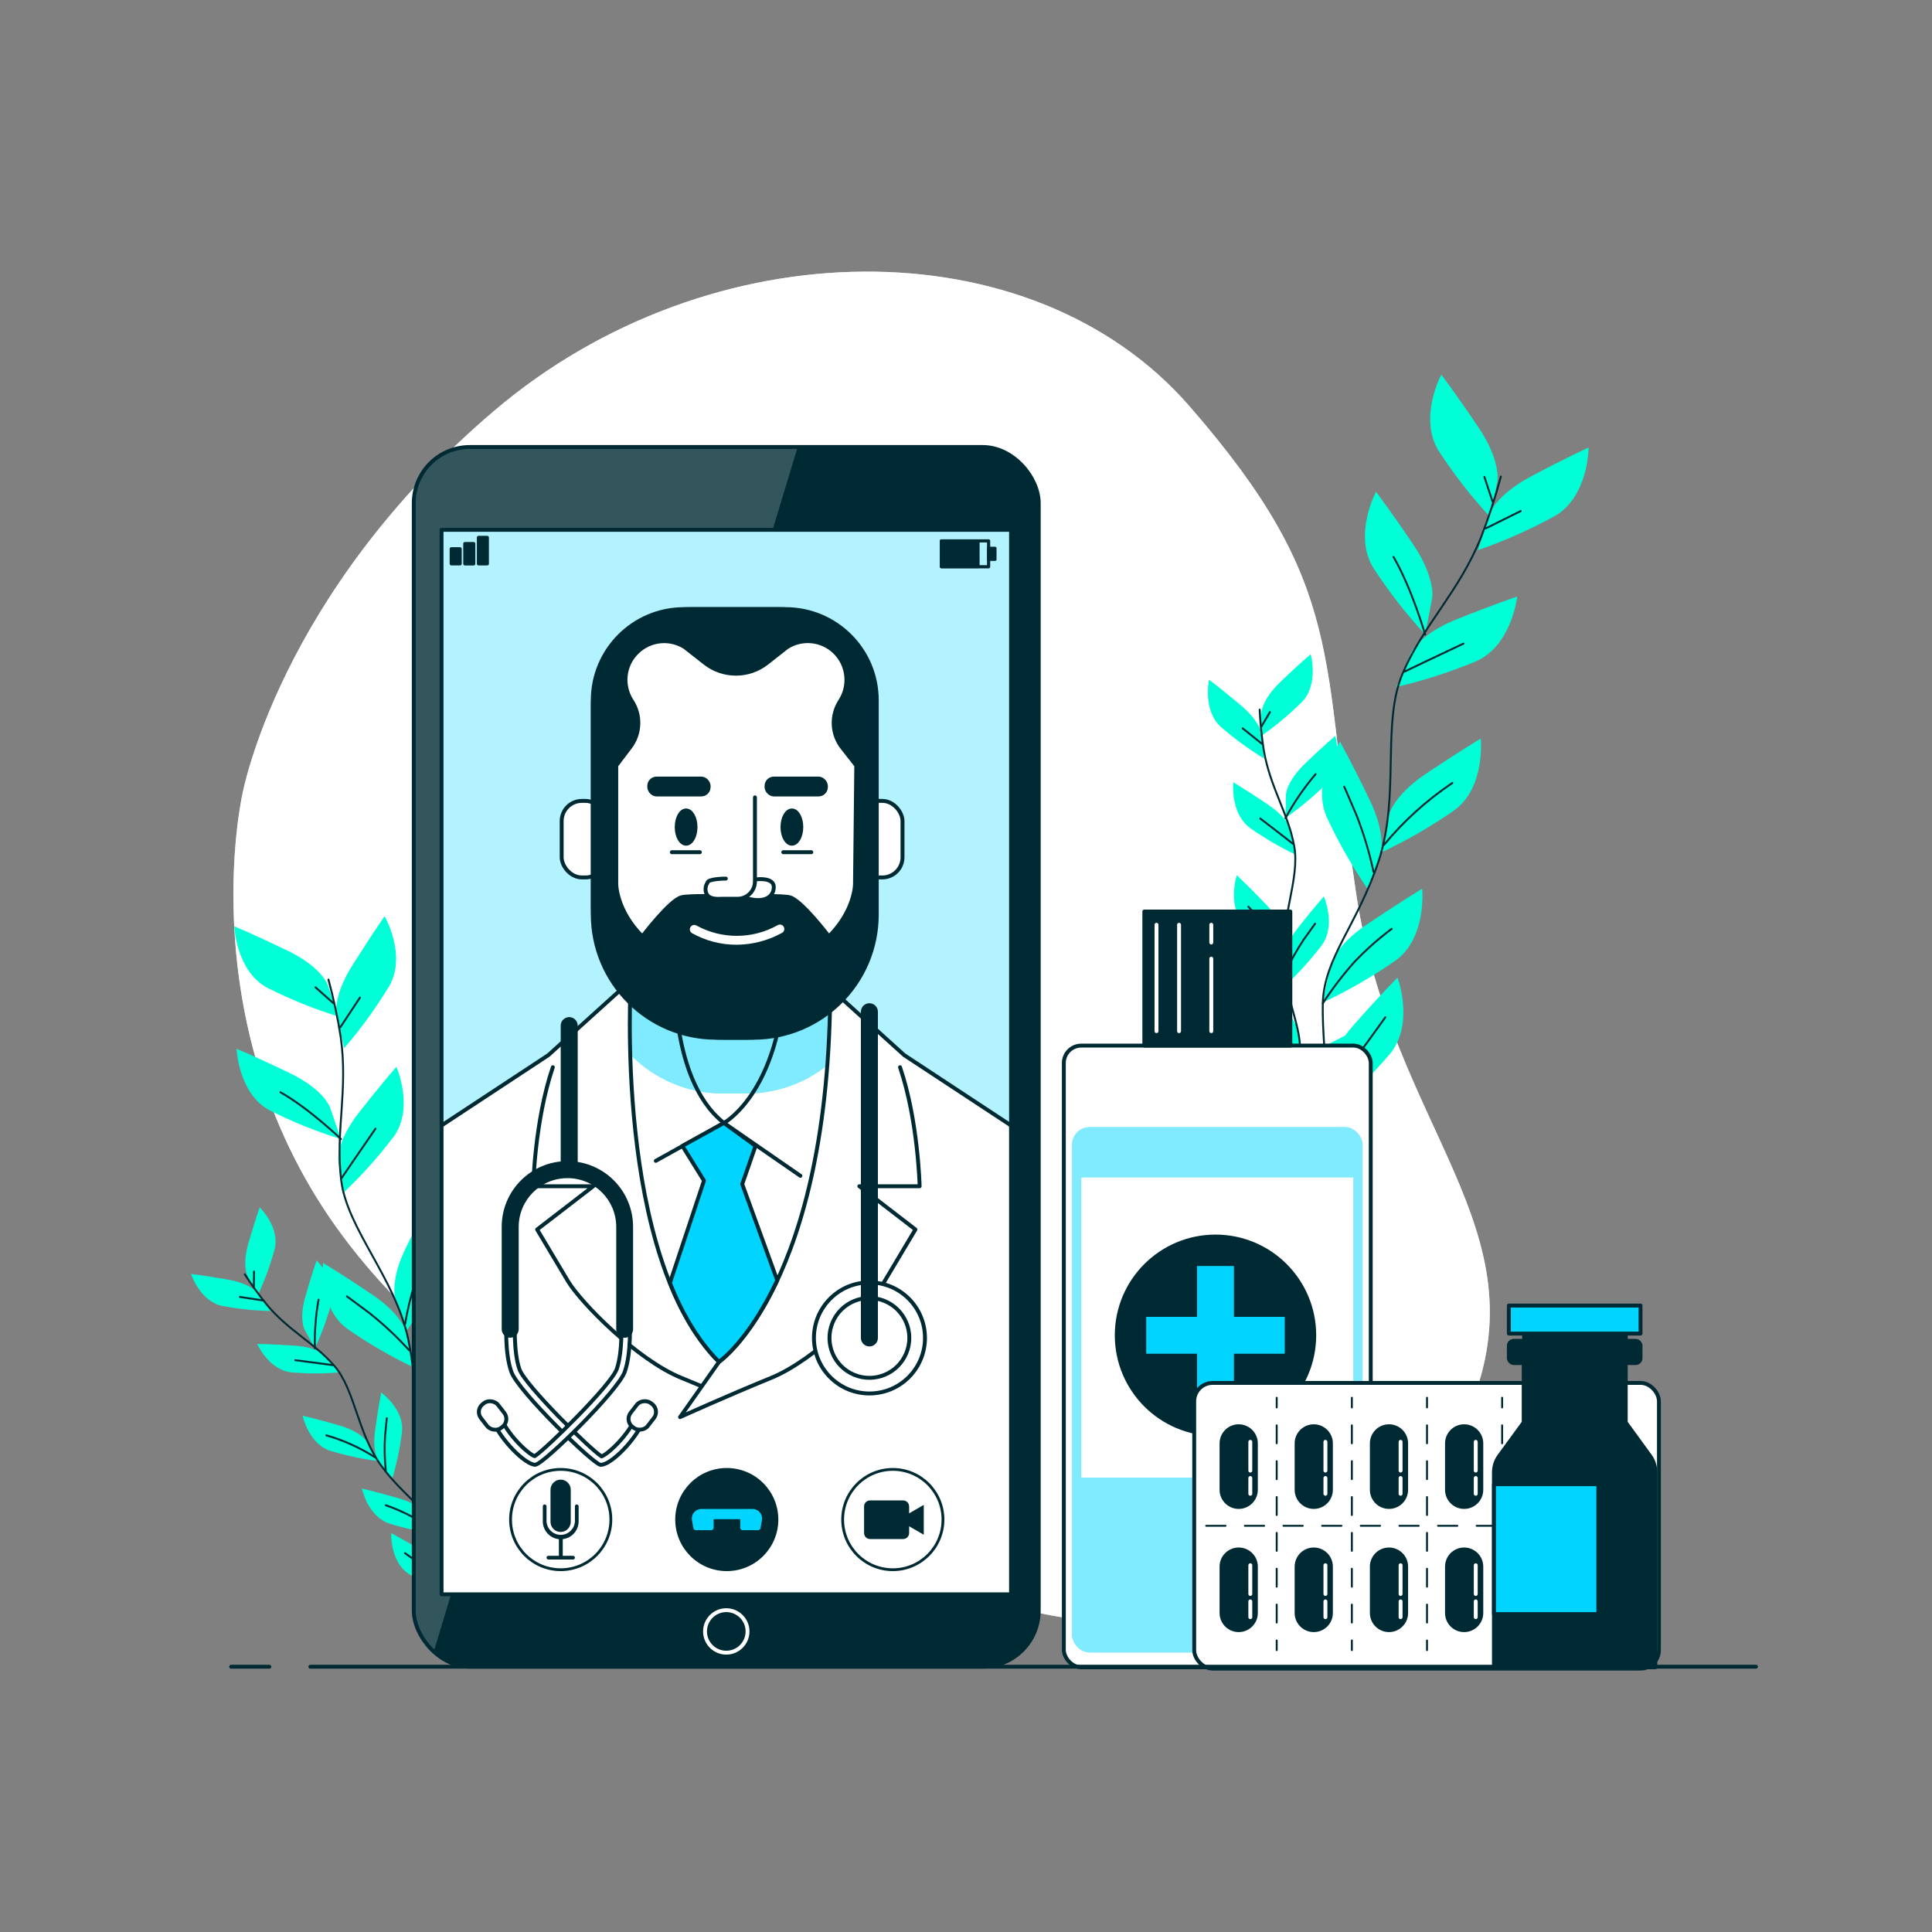<svg xmlns="http://www.w3.org/2000/svg" xmlns:xlink="http://www.w3.org/1999/xlink" id="Layer_1" viewBox="0 0 500 500"><rect x="0" y="0" width="500" height="500" fill="#808080" stroke="none"/><defs><clipPath id="clippath"><rect x="107.08" y="115.68" width="161.75" height="315.66" rx="14.52" ry="14.52" fill="none"></rect></clipPath><clipPath id="clippath-1"><rect x="114.28" y="137.12" width="147.37" height="275.49" fill="none"></rect></clipPath><clipPath id="clippath-2"><path d="M163.27,253.55s-4.51,71.61,22.8,98.92c0,0,28.81-19.78,28.81-98.06l-51.61-.86Z" fill="none"></path></clipPath></defs><g id="freepik--background-simple--inject-216"><path d="M62.72,205.62s-13.83,61,26.14,114.47,109.14,74.61,164.81,93.21,107.5-2.11,126.7-48.86-20.37-72.27-29.46-133.56-2.27-78.88-43.09-125.77-124-46.33-179.89,1.17-65.21,99.34-65.21,99.34Z" fill="#fff"></path><path d="M62.72,205.62s-13.83,61,26.14,114.47,109.14,74.61,164.81,93.21,107.5-2.11,126.7-48.86-20.37-72.27-29.46-133.56-2.27-78.88-43.09-125.77-124-46.33-179.89,1.17-65.21,99.34-65.21,99.34Z" fill="#fff" opacity=".7"></path></g><g id="freepik--Plants--inject-216"><path d="M387.51,124.54s1-5.18-4.83-13.86-9.68-13.74-9.68-13.74c0,0-6,11.22-.64,19.8,3.961,6.075,8.424,11.808,13.34,17.14l1.81-9.34Z" fill="#00ffd6"></path><path d="M370.64,154.87s1-5.18-4.83-13.86-9.7-13.74-9.7-13.74c0,0-6,11.22-.63,19.79,3.96,6.079,8.422,11.816,13.34,17.15l1.82-9.34Z" fill="#00ffd6"></path><path d="M385.32,133.29s1.56-5,10.81-9.94,15-7.53,15-7.53c0,0,0,12.7-8.78,17.75-6.365,3.482-13.007,6.428-19.86,8.81l2.83-9.09Z" fill="#00ffd6"></path><path d="M365.12,169.05s2.08-4.86,11.79-8.75,15.74-5.91,15.74-5.91c0,0-1.37,12.63-10.6,16.73-6.691,2.798-13.605,5.029-20.67,6.67l3.74-8.74Z" fill="#00ffd6"></path><path d="M359.36,211.22s1-5.19,9.7-11,14.15-9.08,14.15-9.08c0,0,1.3,12.64-6.86,18.58-5.954,4.142-12.246,7.774-18.81,10.86l1.82-9.36Z" fill="#00ffd6"></path><path d="M357.25,221.37s1.74-5-2.8-14.41-7.65-15-7.65-15c0,0-7.5,10.25-3.45,19.5,3.056,6.577,6.658,12.886,10.77,18.86l3.13-8.95Z" fill="#00ffd6"></path><path d="M344.2,250.14s1-5.18,9.69-11,14.16-9.14,14.16-9.14c0,0,1.3,12.63-6.86,18.58-5.957,4.137-12.249,7.77-18.81,10.86l1.82-9.3Z" fill="#00ffd6"></path><path d="M343.7,278.44s-.33-5.27,6.59-13.12,11.39-12.32,11.39-12.32c0,0,4.46,11.89-1.93,19.71-4.714,5.513-9.882,10.621-15.45,15.27l-.6-9.54Z" fill="#00ffd6"></path><path d="M388.42,123.34c-1.42,5.33-3.133,10.578-5.13,15.72-5.77,14.27-14.81,22.43-20.3,35.26s-.62,31.7-6.19,48.47-14.13,25-14.46,36.88c-.33,11.88,3.66,44.91,3.66,44.91" fill="none" stroke="#002a33" stroke-linecap="round" stroke-linejoin="round" stroke-width=".5"></path><line x1="384.58" y1="136.72" x2="393.58" y2="132.25" fill="none" stroke="#002a33" stroke-linecap="round" stroke-linejoin="round" stroke-width=".5"></line><line x1="386.29" y1="129.88" x2="384.16" y2="123.42" fill="none" stroke="#002a33" stroke-linecap="round" stroke-linejoin="round" stroke-width=".5"></line><path d="M363.54,173.79s7.52-3.63,15.21-7.23" fill="none" stroke="#002a33" stroke-linecap="round" stroke-linejoin="round" stroke-width=".5"></path><path d="M368.82,164.21s-3.37-11.77-8.17-20.07" fill="none" stroke="#002a33" stroke-linecap="round" stroke-linejoin="round" stroke-width=".5"></path><path d="M358.18,218.65c5.084-6.161,11.036-11.55,17.67-16" fill="none" stroke="#002a33" stroke-linecap="round" stroke-linejoin="round" stroke-width=".5"></path><path d="M355.48,225.68c-1.077-5.07-2.575-10.04-4.48-14.86-2.72-6.38-3.12-7.22-3.12-7.22" fill="none" stroke="#002a33" stroke-linecap="round" stroke-linejoin="round" stroke-width=".5"></path><path d="M342.34,259.67c2.462-3.797,5.214-7.397,8.23-10.77,2.961-3.099,6.171-5.949,9.6-8.52" fill="none" stroke="#002a33" stroke-linecap="round" stroke-linejoin="round" stroke-width=".5"></path><path d="M344.3,287.93c.392-4.008,1.845-7.84,4.21-11.1,3.76-4.75,8.21-11.05,10-13.54" fill="none" stroke="#002a33" stroke-linecap="round" stroke-linejoin="round" stroke-width=".5"></path><path d="M326.43,184.54s.07-3.37,4.88-8,7.89-7.23,7.89-7.23c0,0,2.19,7.78-2.29,12.39-3.282,3.245-6.832,6.209-10.61,8.86l.13-6.02Z" fill="#00ffd6"></path><path d="M332.8,205.68s.08-3.36,4.88-8,7.9-7.23,7.9-7.23c0,0,2.18,7.78-2.29,12.4-3.287,3.242-6.839,6.202-10.62,8.85l.13-6.02Z" fill="#00ffd6"></path><path d="M326.6,190.27s-.28-3.35-5.37-7.65-8.33-6.72-8.33-6.72c0,0-1.7,7.91,3.06,12.23,3.483,3.029,7.212,5.762,11.15,8.17l-.51-6.03Z" fill="#00ffd6"></path><path d="M334.32,215.24s-.64-3.3-6.15-7-9-5.81-9-5.81c0,0-.85,8,4.33,11.84,3.782,2.662,7.779,5.003,11.95,7l-1.13-6.03Z" fill="#00ffd6"></path><path d="M332.18,242.24s.07-3.36-4.53-8.17-7.57-7.56-7.57-7.56c0,0-2.52,7.68,1.74,12.48,3.144,3.38,6.566,6.491,10.23,9.3l.13-6.05Z" fill="#00ffd6"></path><path d="M332.12,248.84s-.41-3.33,3.7-8.58,6.78-8.26,6.78-8.26c0,0,3.27,7.39-.5,12.59-2.791,3.675-5.885,7.111-9.25,10.27l-.73-6.02Z" fill="#00ffd6"></path><path d="M336.1,276.86s1-3.21,6.93-6.27,9.61-4.71,9.61-4.71c0,0-.09,8.08-5.68,11.24-4.068,2.188-8.313,4.032-12.69,5.51l1.83-5.77Z" fill="#00ffd6"></path><path d="M336.34,268.5s.07-3.36-4.54-8.17-7.57-7.56-7.57-7.56c0,0-2.52,7.68,1.75,12.48,3.144,3.38,6.566,6.491,10.23,9.3l.13-6.05Z" fill="#00ffd6"></path><path d="M332.81,286.16s.92-3.23-2.31-9.05-5.41-9.23-5.41-9.23c0,0-4.39,6.79-1.47,12.52,2.181,4.07,4.7,7.951,7.53,11.6l1.66-5.84Z" fill="#00ffd6"></path><path d="M326,183.66c.162,3.507.516,7.002,1.06,10.47,1.66,9.65,6.17,16,7.85,24.68s-3.91,19.79-2.72,31,5.39,17.47,4,24.89-8.34,27.43-8.34,27.43" fill="none" stroke="#002a33" stroke-linecap="round" stroke-linejoin="round" stroke-width=".5"></path><line x1="326.6" y1="192.5" x2="321.61" y2="188.5" fill="none" stroke="#002a33" stroke-linecap="round" stroke-linejoin="round" stroke-width=".5"></line><line x1="326.46" y1="188.02" x2="328.66" y2="184.29" fill="none" stroke="#002a33" stroke-linecap="round" stroke-linejoin="round" stroke-width=".5"></line><path d="M334.65,218.4s-4.17-3.27-8.47-6.55" fill="none" stroke="#002a33" stroke-linecap="round" stroke-linejoin="round" stroke-width=".5"></path><path d="M332.67,211.73c2.207-4.048,4.821-7.861,7.8-11.38" fill="none" stroke="#002a33" stroke-linecap="round" stroke-linejoin="round" stroke-width=".5"></path><path d="M331.91,247c-2.325-4.52-5.297-8.677-8.82-12.34" fill="none" stroke="#002a33" stroke-linecap="round" stroke-linejoin="round" stroke-width=".5"></path><path d="M332.64,251.76c1.351-3.004,2.95-5.891,4.78-8.63,2.56-3.6,2.92-4.07,2.92-4.07" fill="none" stroke="#002a33" stroke-linecap="round" stroke-linejoin="round" stroke-width=".5"></path><path d="M334.85,280.25c2.244-1.875,4.651-3.549,7.19-5,1.583-.746,3.102-1.622,4.54-2.62" fill="none" stroke="#002a33" stroke-linecap="round" stroke-linejoin="round" stroke-width=".5"></path><path d="M336.2,274.68c-1.014-2.697-2.234-5.311-3.65-7.82-1.423-2.325-3.035-4.529-4.82-6.59" fill="none" stroke="#002a33" stroke-linecap="round" stroke-linejoin="round" stroke-width=".5"></path><path d="M331.15,292c.304-2.544-.079-5.124-1.11-7.47-1.69-3.46-3.6-8-4.39-9.77" fill="none" stroke="#002a33" stroke-linecap="round" stroke-linejoin="round" stroke-width=".5"></path><path d="M84.82,254.88s-1.58-4.57-10.18-8.74-14-6.41-14-6.41c0,0,.44,11.6,8.58,15.93,5.918,2.988,12.076,5.473,18.41,7.43l-2.81-8.21Z" fill="#00ffd6"></path><path d="M85.41,286.58s-1.58-4.56-10.18-8.74-14-6.41-14-6.41c0,0,.44,11.6,8.58,15.94,5.919,2.982,12.077,5.464,18.41,7.42l-2.81-8.21Z" fill="#00ffd6"></path><path d="M87.11,262.79s-1.09-4.71,4-12.82,8.43-12.85,8.43-12.85c0,0,5.79,10.06,1.2,18.06-3.426,5.674-7.323,11.049-11.65,16.07l-1.98-8.46Z" fill="#00ffd6"></path><path d="M87.55,300.32s-.59-4.8,5.3-12.33,9.73-11.89,9.73-11.89c0,0,4.71,10.61-.7,18.08-4.005,5.28-8.444,10.217-13.27,14.76l-1.06-8.62Z" fill="#00ffd6"></path><path d="M102.35,336.28s-1.58-4.56,2.6-13.16,7-13.67,7-13.67c0,0,6.83,9.39,3.11,17.83-2.807,6.003-6.112,11.759-9.88,17.21l-2.83-8.21Z" fill="#00ffd6"></path><path d="M105.35,345.27s-.92-4.74-8.84-10.1-12.91-8.32-12.91-8.32c0,0-1.22,11.54,6.23,17,5.431,3.807,11.171,7.152,17.16,10l-1.64-8.58Z" fill="#00ffd6"></path><path d="M108.23,374s-1.58-4.57,2.6-13.17,7-13.67,7-13.67c0,0,6.83,9.39,3.11,17.83-2.811,6.006-6.119,11.766-9.89,17.22l-2.82-8.21Z" fill="#00ffd6"></path><path d="M120.83,396.58s-2.69-4-.82-13.39,3.33-15,3.33-15c0,0,9,7.36,7.51,16.46-1.195,6.521-2.934,12.93-5.2,19.16l-4.82-7.23Z" fill="#00ffd6"></path><path d="M85,253.51c1.325,4.861,2.38,9.792,3.16,14.77,2,13.92-1.42,24.52.14,37.18s14,25.33,17.35,41.14.32,26.26,5.49,35.78,23.49,33.82,23.49,33.82" fill="none" stroke="#002a33" stroke-linecap="round" stroke-linejoin="round" stroke-width=".5"></path><line x1="88.09" y1="265.84" x2="93.15" y2="258.18" fill="none" stroke="#002a33" stroke-linecap="round" stroke-linejoin="round" stroke-width=".5"></line><line x1="86.31" y1="259.65" x2="81.65" y2="255.52" fill="none" stroke="#002a33" stroke-linecap="round" stroke-linejoin="round" stroke-width=".5"></line><path d="M88.48,304.79s4.27-6.32,8.7-12.69" fill="none" stroke="#002a33" stroke-linecap="round" stroke-linejoin="round" stroke-width=".5"></path><path d="M88.25,294.79s-8.06-7.79-15.66-12.11" fill="none" stroke="#002a33" stroke-linecap="round" stroke-linejoin="round" stroke-width=".5"></path><path d="M104.83,342.69c1.189-7.201,3.419-14.191,6.62-20.75" fill="none" stroke="#002a33" stroke-linecap="round" stroke-linejoin="round" stroke-width=".5"></path><path d="M105.92,349.48c-3.172-3.508-6.631-6.745-10.34-9.68-5.08-3.8-5.78-4.28-5.78-4.28" fill="none" stroke="#002a33" stroke-linecap="round" stroke-linejoin="round" stroke-width=".5"></path><path d="M111.13,382.38c.209-4.13.73-8.239,1.56-12.29.922-3.791,2.153-7.5,3.68-11.09" fill="none" stroke="#002a33" stroke-linecap="round" stroke-linejoin="round" stroke-width=".5"></path><path d="M125.65,403.81c-1.529-3.347-2.139-7.039-1.77-10.7.8-5.48,1.42-12.5,1.7-15.29" fill="none" stroke="#002a33" stroke-linecap="round" stroke-linejoin="round" stroke-width=".5"></path><path d="M64.08,330.31s-1.49-2.69.2-8.54c1.69-5.85,2.92-9.33,2.92-9.33,0,0,5.3,5.15,3.88,10.84-1.11,4.07-2.559,8.041-4.33,11.87l-2.67-4.84Z" fill="#00ffd6"></path><path d="M78.82,344.09s-1.48-2.69.2-8.54,2.92-9.33,2.92-9.33c0,0,5.3,5.15,3.88,10.84-1.104,4.071-2.549,8.042-4.32,11.87l-2.68-4.84Z" fill="#00ffd6"></path><path d="M66.85,334.76s-1.76-2.52-7.76-3.58-9.66-1.49-9.66-1.49c0,0,2.29,7,8,8.26,4.145.799,8.35,1.247,12.57,1.34l-3.15-4.53Z" fill="#00ffd6"></path><path d="M84.41,351s-2-2.32-8.09-2.74-9.77-.46-9.77-.46c0,0,3,6.74,8.85,7.37,4.203.35,8.427.35,12.63,0l-3.62-4.17Z" fill="#00ffd6"></path><path d="M95.11,373.27s-1.49-2.69-7.33-4.38-9.46-2.5-9.46-2.5c0,0,1.54,7.23,7.11,9.06,4.035,1.232,8.166,2.121,12.35,2.66l-2.67-4.84Z" fill="#00ffd6"></path><path d="M98.09,378.51s-1.85-2.45-1-8.47,1.57-9.66,1.57-9.66c0,0,6,4.34,5.38,10.19-.518,4.186-1.387,8.32-2.6,12.36l-3.35-4.42Z" fill="#00ffd6"></path><path d="M114.09,398.82s-.66-3,2.6-8.13,5.43-8.14,5.43-8.14c0,0,3.64,6.44.67,11.5-2.209,3.595-4.718,6.997-7.5,10.17l-1.2-5.4Z" fill="#00ffd6"></path><path d="M110.44,392.11s-1.48-2.69-7.33-4.37-9.45-2.51-9.45-2.51c0,0,1.53,7.23,7.11,9.07,4.034,1.243,8.165,2.147,12.35,2.7l-2.68-4.89Z" fill="#00ffd6"></path><path d="M115.76,407.69s-.75-3-6-6.09-8.51-4.82-8.51-4.82c0,0-.35,7.38,4.58,10.57,3.591,2.212,7.361,4.119,11.27,5.7l-1.34-5.36Z" fill="#00ffd6"></path><path d="M63.36,329.81c1.739,2.693,3.621,5.29,5.64,7.78,5.74,6.87,12.2,9.78,17.53,15.9s6,17.44,12.06,25.73,12.29,11.33,14.58,17.84,6,25.5,6,25.5" fill="none" stroke="#002a33" stroke-linecap="round" stroke-linejoin="round" stroke-width=".5"></path><line x1="67.87" y1="336.53" x2="62.09" y2="335.65" fill="none" stroke="#002a33" stroke-linecap="round" stroke-linejoin="round" stroke-width=".5"></line><line x1="65.7" y1="333.04" x2="65.73" y2="329.09" fill="none" stroke="#002a33" stroke-linecap="round" stroke-linejoin="round" stroke-width=".5"></line><path d="M86.12,353.3s-4.8-.67-9.7-1.29" fill="none" stroke="#002a33" stroke-linecap="round" stroke-linejoin="round" stroke-width=".5"></path><path d="M81.5,348.93c-.118-4.208.197-8.417.94-12.56" fill="none" stroke="#002a33" stroke-linecap="round" stroke-linejoin="round" stroke-width=".5"></path><path d="M97.09,377.17c-3.916-2.504-8.173-4.427-12.64-5.71" fill="none" stroke="#002a33" stroke-linecap="round" stroke-linejoin="round" stroke-width=".5"></path><path d="M99.84,380.58c-.312-2.99-.372-6-.18-9,.37-4,.44-4.55.44-4.55" fill="none" stroke="#002a33" stroke-linecap="round" stroke-linejoin="round" stroke-width=".5"></path><path d="M114.66,402.07c.897-2.517,2.015-4.95,3.34-7.27.905-1.322,1.704-2.713,2.39-4.16" fill="none" stroke="#002a33" stroke-linecap="round" stroke-linejoin="round" stroke-width=".5"></path><path d="M113.17,397.06c-2.038-1.664-4.201-3.168-6.47-4.5-2.195-1.184-4.482-2.187-6.84-3" fill="none" stroke="#002a33" stroke-linecap="round" stroke-linejoin="round" stroke-width=".5"></path><path d="M117.12,413.05c-.931-2.151-2.419-4.015-4.31-5.4-2.92-1.95-6.51-4.65-8-5.7" fill="none" stroke="#002a33" stroke-linecap="round" stroke-linejoin="round" stroke-width=".5"></path></g><g id="freepik--Bottle--inject-216"><rect x="275.32" y="270.6" width="79.43" height="160.89" rx="4.51" ry="4.51" fill="#fff" stroke="#002a33" stroke-linecap="round" stroke-linejoin="round" stroke-width="1.01"></rect><rect x="277.46" y="291.71" width="75.16" height="135.94" rx="4.51" ry="4.51" fill="#00d4ff"></rect><rect x="277.46" y="291.71" width="75.16" height="135.94" rx="4.51" ry="4.51" fill="#fff" opacity=".5"></rect><rect x="296.15" y="235.9" width="37.79" height="34.7" fill="#002a33" stroke="#002a33" stroke-linecap="round" stroke-linejoin="round" stroke-width="1.01"></rect><line x1="299.3" y1="239.33" x2="299.3" y2="266.86" fill="none" stroke="#fff" stroke-linecap="round" stroke-linejoin="round" stroke-width="1.01"></line><line x1="305.14" y1="239.33" x2="305.14" y2="266.86" fill="none" stroke="#fff" stroke-linecap="round" stroke-linejoin="round" stroke-width="1.01"></line><line x1="313.48" y1="248.09" x2="313.48" y2="266.86" fill="none" stroke="#fff" stroke-linecap="round" stroke-linejoin="round" stroke-width="1.01"></line><line x1="313.48" y1="239.33" x2="313.48" y2="243.92" fill="none" stroke="#fff" stroke-linecap="round" stroke-linejoin="round" stroke-width="1.01"></line><rect x="279.86" y="304.74" width="70.36" height="77.65" fill="#fff"></rect><circle cx="314.57" cy="345.57" r="26.06" fill="#002a33"></circle><rect x="309.8" y="327.64" width="9.54" height="35.86" fill="#00d4ff"></rect><rect x="296.64" y="340.8" width="35.86" height="9.54" fill="#00d4ff"></rect></g><g id="freepik--Pills--inject-216"><rect x="309.06" y="357.9" width="120.27" height="73.93" rx="4.75" ry="4.75" fill="#fff" stroke="#002a33" stroke-linecap="round" stroke-linejoin="round"></rect><path d="M320.57,390h0c-2.452,0-4.44-1.988-4.44-4.44h0v-12c-.006-2.452,1.978-4.444,4.43-4.45h.01c2.458,0,4.45,1.992,4.45,4.45v12c0,2.452-1.988,4.44-4.44,4.44h-.01Z" fill="#002a33" stroke="#002a33" stroke-linecap="round" stroke-linejoin="round" stroke-width="1.01"></path><line x1="323.58" y1="373.15" x2="323.58" y2="380.59" fill="none" stroke="#fff" stroke-linecap="round" stroke-linejoin="round" stroke-width="1.01"></line><line x1="323.58" y1="382.51" x2="323.58" y2="386.59" fill="none" stroke="#fff" stroke-linecap="round" stroke-linejoin="round" stroke-width="1.01"></line><path d="M340,390h0c-2.452,0-4.44-1.988-4.44-4.44h0v-12c-.006-2.452,1.978-4.444,4.43-4.45h.01c2.452,0,4.44,1.988,4.44,4.44v12.01c0,2.452-1.988,4.44-4.44,4.44h0Z" fill="#002a33" stroke="#002a33" stroke-linecap="round" stroke-linejoin="round" stroke-width="1.01"></path><line x1="343.02" y1="373.15" x2="343.02" y2="380.59" fill="none" stroke="#fff" stroke-linecap="round" stroke-linejoin="round" stroke-width="1.01"></line><line x1="343.02" y1="382.51" x2="343.02" y2="386.59" fill="none" stroke="#fff" stroke-linecap="round" stroke-linejoin="round" stroke-width="1.01"></line><path d="M359.47,390h0c-2.452,0-4.44-1.988-4.44-4.44h0v-12c-.006-2.452,1.978-4.444,4.43-4.45h.01c2.452,0,4.44,1.988,4.44,4.44v12.01c0,2.452-1.988,4.44-4.44,4.44h0Z" fill="#002a33" stroke="#002a33" stroke-linecap="round" stroke-linejoin="round" stroke-width="1.01"></path><line x1="362.47" y1="373.15" x2="362.47" y2="380.59" fill="none" stroke="#fff" stroke-linecap="round" stroke-linejoin="round" stroke-width="1.01"></line><line x1="362.47" y1="382.51" x2="362.47" y2="386.59" fill="none" stroke="#fff" stroke-linecap="round" stroke-linejoin="round" stroke-width="1.01"></line><path d="M378.92,390h0c-2.452,0-4.44-1.988-4.44-4.44h0v-12c-.006-2.452,1.978-4.444,4.43-4.45h.01c2.452,0,4.44,1.988,4.44,4.44v12.01c0,2.452-1.988,4.44-4.44,4.44h0Z" fill="#002a33" stroke="#002a33" stroke-linecap="round" stroke-linejoin="round" stroke-width="1.01"></path><line x1="381.92" y1="373.15" x2="381.92" y2="380.59" fill="none" stroke="#fff" stroke-linecap="round" stroke-linejoin="round" stroke-width="1.01"></line><line x1="381.92" y1="382.51" x2="381.92" y2="386.59" fill="none" stroke="#fff" stroke-linecap="round" stroke-linejoin="round" stroke-width="1.01"></line><path d="M398.37,390h0c-2.452.006-4.444-1.978-4.45-4.43v-12.01c0-2.458,1.992-4.45,4.45-4.45h0c2.452,0,4.44,1.988,4.44,4.44v12.01c0,2.452-1.988,4.44-4.44,4.44h0Z" fill="#002a33" stroke="#002a33" stroke-linecap="round" stroke-linejoin="round" stroke-width="1.01"></path><line x1="401.37" y1="373.15" x2="401.37" y2="380.59" fill="none" stroke="#fff" stroke-linecap="round" stroke-linejoin="round" stroke-width="1.01"></line><line x1="401.37" y1="382.51" x2="401.37" y2="386.59" fill="none" stroke="#fff" stroke-linecap="round" stroke-linejoin="round" stroke-width="1.01"></line><path d="M417.81,390h0c-2.452,0-4.44-1.988-4.44-4.44h0v-12c-.006-2.452,1.978-4.444,4.43-4.45h.01c2.452,0,4.44,1.988,4.44,4.44v12.01c0,2.452-1.988,4.44-4.44,4.44h0Z" fill="#002a33" stroke="#002a33" stroke-linecap="round" stroke-linejoin="round" stroke-width="1.01"></path><line x1="420.81" y1="373.15" x2="420.81" y2="380.59" fill="none" stroke="#fff" stroke-linecap="round" stroke-linejoin="round" stroke-width="1.01"></line><line x1="420.81" y1="382.51" x2="420.81" y2="386.59" fill="none" stroke="#fff" stroke-linecap="round" stroke-linejoin="round" stroke-width="1.01"></line><path d="M320.57,421.88h0c-2.452,0-4.44-1.988-4.44-4.44h0v-12c0-2.452,1.988-4.44,4.44-4.44h0c2.452-.006,4.444,1.978,4.45,4.43v12.01c0,2.452-1.988,4.44-4.44,4.44h-.01Z" fill="#002a33" stroke="#002a33" stroke-linecap="round" stroke-linejoin="round" stroke-width="1.01"></path><line x1="323.58" y1="405.08" x2="323.58" y2="412.52" fill="none" stroke="#fff" stroke-linecap="round" stroke-linejoin="round" stroke-width="1.01"></line><line x1="323.58" y1="414.44" x2="323.58" y2="418.52" fill="none" stroke="#fff" stroke-linecap="round" stroke-linejoin="round" stroke-width="1.01"></line><path d="M340,421.88h0c-2.452,0-4.44-1.988-4.44-4.44h0v-12c0-2.452,1.988-4.44,4.44-4.44h0c2.447-.006,4.434,1.973,4.44,4.42v12.02c.006,2.447-1.973,4.434-4.42,4.44h-.02Z" fill="#002a33" stroke="#002a33" stroke-linecap="round" stroke-linejoin="round" stroke-width="1.01"></path><line x1="343.02" y1="405.08" x2="343.02" y2="412.52" fill="none" stroke="#fff" stroke-linecap="round" stroke-linejoin="round" stroke-width="1.01"></line><line x1="343.02" y1="414.44" x2="343.02" y2="418.52" fill="none" stroke="#fff" stroke-linecap="round" stroke-linejoin="round" stroke-width="1.01"></line><path d="M359.47,421.88h0c-2.452,0-4.44-1.988-4.44-4.44h0v-12c0-2.452,1.988-4.44,4.44-4.44h0c2.452,0,4.44,1.988,4.44,4.44h0v12c0,2.452-1.988,4.44-4.44,4.44h0Z" fill="#002a33" stroke="#002a33" stroke-linecap="round" stroke-linejoin="round" stroke-width="1.01"></path><line x1="362.47" y1="405.08" x2="362.47" y2="412.52" fill="none" stroke="#fff" stroke-linecap="round" stroke-linejoin="round" stroke-width="1.01"></line><line x1="362.47" y1="414.44" x2="362.47" y2="418.52" fill="none" stroke="#fff" stroke-linecap="round" stroke-linejoin="round" stroke-width="1.01"></line><path d="M378.92,421.88h0c-2.447.006-4.434-1.973-4.44-4.42v-12.02c-.006-2.447,1.973-4.434,4.42-4.44h.02c2.452,0,4.44,1.988,4.44,4.44h0v12c0,2.452-1.988,4.44-4.44,4.44h0Z" fill="#002a33" stroke="#002a33" stroke-linecap="round" stroke-linejoin="round" stroke-width="1.01"></path><line x1="381.92" y1="405.08" x2="381.92" y2="412.52" fill="none" stroke="#fff" stroke-linecap="round" stroke-linejoin="round" stroke-width="1.01"></line><line x1="381.92" y1="414.44" x2="381.92" y2="418.52" fill="none" stroke="#fff" stroke-linecap="round" stroke-linejoin="round" stroke-width="1.01"></line><path d="M398.37,421.88h0c-2.452.006-4.444-1.978-4.45-4.43v-12.01c0-2.452,1.988-4.44,4.44-4.44h.01c2.452,0,4.44,1.988,4.44,4.44h0v12c0,2.452-1.988,4.44-4.44,4.44h0Z" fill="#002a33" stroke="#002a33" stroke-linecap="round" stroke-linejoin="round" stroke-width="1.01"></path><line x1="401.37" y1="405.08" x2="401.37" y2="412.52" fill="none" stroke="#fff" stroke-linecap="round" stroke-linejoin="round" stroke-width="1.01"></line><line x1="401.37" y1="414.44" x2="401.37" y2="418.52" fill="none" stroke="#fff" stroke-linecap="round" stroke-linejoin="round" stroke-width="1.01"></line><path d="M417.81,421.88h0c-2.452,0-4.44-1.988-4.44-4.44h0v-12c0-2.452,1.988-4.44,4.44-4.44h0c2.447-.006,4.434,1.973,4.44,4.42v12.02c.006,2.447-1.973,4.434-4.42,4.44h-.02Z" fill="#002a33" stroke="#002a33" stroke-linecap="round" stroke-linejoin="round" stroke-width="1.01"></path><line x1="420.81" y1="405.08" x2="420.81" y2="412.52" fill="none" stroke="#fff" stroke-linecap="round" stroke-linejoin="round" stroke-width="1.01"></line><line x1="420.81" y1="414.44" x2="420.81" y2="418.52" fill="none" stroke="#fff" stroke-linecap="round" stroke-linejoin="round" stroke-width="1.01"></line><line x1="330.41" y1="361.74" x2="330.41" y2="364.24" fill="none" stroke="#002a33" stroke-linecap="round" stroke-linejoin="round" stroke-width=".5"></line><line x1="330.41" y1="368.88" x2="330.41" y2="422.23" fill="none" stroke="#002a33" stroke-dasharray="4.639 4.639" stroke-linecap="round" stroke-linejoin="round" stroke-width=".5"></line><line x1="330.41" y1="424.55" x2="330.41" y2="427.05" fill="none" stroke="#002a33" stroke-linecap="round" stroke-linejoin="round" stroke-width=".5"></line><line x1="349.86" y1="361.74" x2="349.86" y2="364.24" fill="none" stroke="#002a33" stroke-linecap="round" stroke-linejoin="round" stroke-width=".5"></line><line x1="349.86" y1="368.88" x2="349.86" y2="422.23" fill="none" stroke="#002a33" stroke-dasharray="4.639 4.639" stroke-linecap="round" stroke-linejoin="round" stroke-width=".5"></line><line x1="349.86" y1="424.55" x2="349.86" y2="427.05" fill="none" stroke="#002a33" stroke-linecap="round" stroke-linejoin="round" stroke-width=".5"></line><line x1="369.31" y1="361.74" x2="369.31" y2="364.24" fill="none" stroke="#002a33" stroke-linecap="round" stroke-linejoin="round" stroke-width=".5"></line><line x1="369.31" y1="368.88" x2="369.31" y2="422.23" fill="none" stroke="#002a33" stroke-dasharray="4.639 4.639" stroke-linecap="round" stroke-linejoin="round" stroke-width=".5"></line><line x1="369.31" y1="424.55" x2="369.31" y2="427.05" fill="none" stroke="#002a33" stroke-linecap="round" stroke-linejoin="round" stroke-width=".5"></line><line x1="388.75" y1="361.74" x2="388.75" y2="364.24" fill="none" stroke="#002a33" stroke-linecap="round" stroke-linejoin="round" stroke-width=".5"></line><line x1="388.75" y1="368.88" x2="388.75" y2="422.23" fill="none" stroke="#002a33" stroke-dasharray="4.639 4.639" stroke-linecap="round" stroke-linejoin="round" stroke-width=".5"></line><line x1="388.75" y1="424.55" x2="388.75" y2="427.05" fill="none" stroke="#002a33" stroke-linecap="round" stroke-linejoin="round" stroke-width=".5"></line><line x1="408.2" y1="361.74" x2="408.2" y2="364.24" fill="none" stroke="#002a33" stroke-linecap="round" stroke-linejoin="round" stroke-width=".5"></line><line x1="408.2" y1="368.88" x2="408.2" y2="422.23" fill="none" stroke="#002a33" stroke-dasharray="4.639 4.639" stroke-linecap="round" stroke-linejoin="round" stroke-width=".5"></line><line x1="408.2" y1="424.55" x2="408.2" y2="427.05" fill="none" stroke="#002a33" stroke-linecap="round" stroke-linejoin="round" stroke-width=".5"></line><line x1="312.16" y1="394.87" x2="425.73" y2="394.87" fill="none" stroke="#002a33" stroke-dasharray="5" stroke-linecap="round" stroke-linejoin="round" stroke-width=".5"></line></g><g id="freepik--Ampoule--inject-216"><path d="M420.74,368.13v-16.33h-26.41v16.33l-6.33,8.67c-.89,1.227-1.37,2.704-1.37,4.22v50.47h41.77v-50.49c-0-1.516-.48-2.993-1.37-4.22l-6.29-8.65Z" fill="#002a33" stroke="#002a33" stroke-linecap="round" stroke-linejoin="round" stroke-width="1.01"></path><rect x="394.44" y="344.31" width="26.31" height="2.83" fill="#002a33" stroke="#002a33" stroke-linecap="round" stroke-linejoin="round" stroke-width="1.01"></rect><rect x="390.49" y="337.88" width="34.08" height="7.25" fill="#00d4ff" stroke="#002a33" stroke-linecap="round" stroke-linejoin="round" stroke-width="1.01"></rect><rect x="390.49" y="347" width="34.08" height="5.76" rx="1.27" ry="1.27" fill="#002a33" stroke="#002a33" stroke-linecap="round" stroke-linejoin="round" stroke-width="1.01"></rect><rect x="386.64" y="384.11" width="27" height="33.62" fill="#00d4ff" stroke="#002a33" stroke-linecap="round" stroke-linejoin="round" stroke-width="1.01"></rect></g><g id="freepik--Device--inject-216"><rect x="107.08" y="115.68" width="161.75" height="315.66" rx="14.52" ry="14.52" fill="#002a33"></rect><g clip-path="url(#clippath)"><g><path d="M121,115.68c-7.699,0-13.94,6.241-13.94,13.94v287.78c-.004,4.129,1.828,8.046,5,10.69L206.43,115.68l-85.43 0Z" fill="#fff" opacity=".2"></path><path d="M193.46,422.21c0-3.038-2.462-5.5-5.5-5.5s-5.5,2.462-5.5,5.5,2.462,5.5,5.5,5.5,5.5-2.462,5.5-5.5h0Z" fill="none" stroke="#fff" stroke-linecap="round" stroke-linejoin="round"></path></g></g><rect x="107.08" y="115.68" width="161.75" height="315.66" rx="14.52" ry="14.52" fill="none" stroke="#002a33" stroke-linecap="round" stroke-linejoin="round"></rect><rect x="114.28" y="137.12" width="147.37" height="275.49" fill="#b3f2ff"></rect><g clip-path="url(#clippath-1)"><g><polygon points="234 273.06 210.64 251.95 187.96 252.34 165.28 251.95 141.92 273.06 86.68 309.44 86.68 416.78 185.04 416.78 190.88 416.78 289.24 416.78 289.24 309.44 234 273.06" fill="#fff" stroke="#002a33" stroke-linecap="round" stroke-linejoin="round" stroke-width="1.01"></polygon><path d="M186.07,352.47l-10.07,14.28s12-5.44,23.56-10.15,26.09-19.57,29.35-25,8-13.41,8-13.41l-14.52-11.19h15.61s-.37-17-5.08-30.81" fill="none" stroke="#002a33" stroke-linecap="round" stroke-linejoin="round" stroke-width="1.01"></path><path d="M181.47,358.71c-1.69-.71-3.4-1.42-5.11-2.11-11.59-4.71-26.09-19.57-29.35-25s-8-13.41-8-13.41l14.53-11.19h-15.54s.37-17,5.08-30.81" fill="none" stroke="#002a33" stroke-linecap="round" stroke-linejoin="round" stroke-width="1.01"></path><path d="M163.27,253.55s-4.51,71.61,22.8,98.92c0,0,28.81-19.78,28.81-98.06l-51.61-.86Z" fill="#fff"></path><g clip-path="url(#clippath-2)"><g><path d="M178.52,172.06h23.23c13.868,0,25.11,11.242,25.11,25.11v52.11c.006,18.618-15.082,33.714-33.7,33.72h-6c-18.618,0-33.71-15.092-33.71-33.71v-52.12c0-13.868,11.242-25.11,25.11-25.11h-.04Z" fill="#00d4ff"></path><path d="M178.52,172.06h23.23c13.868,0,25.11,11.242,25.11,25.11v52.11c.006,18.618-15.082,33.714-33.7,33.72h-6c-18.618,0-33.71-15.092-33.71-33.71v-52.12c0-13.868,11.242-25.11,25.11-25.11h-.04Z" fill="#fff" opacity=".5"></path></g></g><path d="M163.27,253.55s-4.51,71.61,22.8,98.92c0,0,28.81-19.78,28.81-98.06l-51.61-.86Z" fill="none" stroke="#002a33" stroke-linecap="round" stroke-linejoin="round" stroke-width="1.01"></path><path d="M174.76,247.45s-2.5,31.25,12.59,43.17c0,0,15.92-8.63,15.92-42.79l-28.51-.38Z" fill="none" stroke="#002a33" stroke-linecap="round" stroke-linejoin="round" stroke-width="1.01"></path><polyline points="169.72 300.43 187.35 290.62 207.14 304.3" fill="none" stroke="#002a33" stroke-linecap="round" stroke-linejoin="round" stroke-width="1.01"></polyline><path d="M192.09,306.45l3.44-9.89-8.18-5.94-10.75,5.94,5.59,9-8.82,26.49c3.18,7.92,7.32,15,12.7,20.39,0,0,7.66-5.26,15.08-21.09l-9.06-24.9Z" fill="#00d4ff" stroke="#002a33" stroke-linecap="round" stroke-linejoin="round" stroke-width="1.01"></path><circle cx="225.016" cy="346.26" r="14.37" fill="#fff" stroke="#002a33" stroke-linecap="round" stroke-linejoin="round" stroke-width="1.01"></circle><circle cx="225.001" cy="346.253" r="10.33" transform="translate(-180.8 422.685) rotate(-67.65)" fill="#fff" stroke="#002a33" stroke-linecap="round" stroke-linejoin="round" stroke-width="1.01"></circle><path d="M225,348.46c-1.215,0-2.2-.985-2.2-2.2h0v-84.43c.002-1.215.989-2.198,2.204-2.196,1.212.002,2.194.984,2.196,2.196v84.43c.006,1.21-.97,2.194-2.18,2.2-.007 0-.013 0-.02,0Z" fill="#002a33"></path><path d="M155.57,379.08h-.21c-2-.34-21.19-19-23-24s-1.3-13-1.28-13.3c.039-.608.562-1.069,1.17-1.03.607.039,1.069.562,1.03,1.17h0c0,.07-.45,7.85,1.15,12.44,1.47,4.19,18.55,20.92,21.25,22.55,1.5-.47,7-5.4,9-10.45.224-.566.864-.844,1.43-.62.566.224.844.864.62,1.43-2.08,5.35-8.63,11.81-11.16,11.81Z" fill="#fff" stroke="#002a33" stroke-linecap="round" stroke-linejoin="round" stroke-width="1.01"></path><path d="M138.52,379.08c-2.54,0-9.08-6.46-11.2-11.87-.224-.566.054-1.206.62-1.43.566-.224,1.206.054,1.43.62,2,5.05,7.49,10,9,10.45,2.7-1.63,19.78-18.36,21.25-22.55,1.6-4.59,1.16-12.37,1.15-12.44-.039-.608.422-1.131,1.03-1.17.608-.039,1.131.422,1.17,1.03,0,.34.48,8.3-1.28,13.3s-20.91,23.7-23,24l-.17.06Z" fill="#fff" stroke="#002a33" stroke-linecap="round" stroke-linejoin="round" stroke-width="1.01"></path><path d="M147.31,304.45c-1.213-.005-2.195-.987-2.2-2.2v-36.83c.002-1.215.989-2.198,2.204-2.196,1.212.002,2.194.984,2.196,2.196v36.83c0,1.215-.985,2.2-2.2,2.2h-0Z" fill="#002a33"></path><path d="M161.68,346.22c-1.213-.005-2.195-.987-2.2-2.2v-26.5c0-6.97-5.65-12.62-12.62-12.62-6.97,0-12.62,5.65-12.62,12.62v26.48c-.002,1.215-.989,2.198-2.204,2.196-1.212-.002-2.194-.984-2.196-2.196v-26.5c0-9.389,7.611-17,17-17s17,7.611,17,17v26.5c.006,1.205-.955,2.193-2.16,2.22Z" fill="#002a33"></path><rect x="124.69" y="362.441" width="5.59" height="7.77" rx="2.56" ry="2.56" transform="translate(-197.919 155.235) rotate(-37.84)" fill="#fff" stroke="#002a33" stroke-linecap="round" stroke-linejoin="round" stroke-width="1.01"></rect><rect x="162.334" y="363.518" width="7.77" height="5.59" rx="2.56" ry="2.56" transform="translate(-225.037 272.863) rotate(-52.16)" fill="#fff" stroke="#002a33" stroke-linecap="round" stroke-linejoin="round" stroke-width="1.01"></rect><rect x="145.36" y="207.27" width="11.37" height="19.81" rx="5.22" ry="5.22" fill="#fff" stroke="#002a33" stroke-linecap="round" stroke-linejoin="round" stroke-width="1.01"></rect><rect x="222.2" y="207.27" width="11.37" height="19.81" rx="5.22" ry="5.22" fill="#fff" stroke="#002a33" stroke-linecap="round" stroke-linejoin="round" stroke-width="1.01"></rect><path d="M178.52,157.64h23.23c13.868,0,25.11,11.242,25.11,25.11v52.11c0,18.618-15.092,33.71-33.71,33.71h-6c-18.618,0-33.71-15.092-33.71-33.71v-52.11c-0-13.856,11.224-25.093,25.08-25.11Z" fill="#fff" stroke="#002a33" stroke-linecap="round" stroke-linejoin="round" stroke-width="1.01"></path><rect x="168.03" y="201.49" width="15.36" height="4.12" rx="1.89" ry="1.89" fill="#002a33" stroke="#002a33" stroke-linecap="round" stroke-linejoin="round" stroke-width="1.01"></rect><rect x="198.38" y="201.49" width="15.36" height="4.12" rx="1.89" ry="1.89" fill="#002a33" stroke="#002a33" stroke-linecap="round" stroke-linejoin="round" stroke-width="1.01"></rect><path d="M180,214.05c0,2.38-1.09,4.3-2.44,4.3s-2.43-1.92-2.43-4.3,1.09-4.31,2.43-4.31,2.44,1.93,2.44,4.31Z" fill="#002a33" stroke="#002a33" stroke-linecap="round" stroke-linejoin="round" stroke-width="1.01"></path><path d="M207.38,214.05c0,2.38-1.09,4.3-2.44,4.3s-2.44-1.92-2.44-4.3,1.09-4.31,2.44-4.31,2.44,1.93,2.44,4.31Z" fill="#002a33" stroke="#002a33" stroke-linecap="round" stroke-linejoin="round" stroke-width="1.01"></path><path d="M203.27,157.64h-26.27c-13.028,0-23.59,10.562-23.59,23.59v55.43c0,17.623,14.287,31.91,31.91,31.91h9.68c17.618.006,31.904-14.272,31.91-31.89v-55.45c0-13.028-10.562-23.59-23.59-23.59-.017,0-.033 0-.05 0ZM221.27,228.85s0,6.74-6.74,13.49c0,0-7.12-9.37-10.12-10.12-1.94-.48-9.16-.34-14.06-.18-4.89-.16-12.12-.3-14,.18-3,.75-10.12,10.12-10.12,10.12-6.74-6.75-6.74-13.49-6.74-13.49v-30.73l3.51-4.62c2.753-3.522,2.95-8.408.49-12.14-2.6-3.987-2.009-9.258,1.41-12.57l.07-.06c3.305-3.197,8.371-3.71,12.25-1.24l5.24,4.11c4.702,3.671,11.298,3.671,16,0l5.22-4.11c3.899-2.485,8.994-1.972,12.32,1.24l.06.06c3.424,3.376,3.977,8.703,1.32,12.71-2.373,3.719-2.137,8.532.59,12l3.63,4.62-.33,30.73Z" fill="#002a33" stroke="#002a33" stroke-linecap="round" stroke-linejoin="round" stroke-width="1.01"></path><path d="M195.76,227.57s4.5-.6,4.5,2-2.63,4.49-7.87,2.62" fill="#fff" stroke="#002a33" stroke-linecap="round" stroke-linejoin="round" stroke-width="1.01"></path><path d="M195.38,206.36v21.74c0,2.481-2.009,4.494-4.49,4.5h-4c-2.86.2-3.86-.5-4.2-1.71-.215-.815-.077-1.682.38-2.39h0c0-1.12,4.78-1.12,4.78-1.12" fill="#fff" stroke="#002a33" stroke-linecap="round" stroke-linejoin="round" stroke-width="1.01"></path><path d="M190.67,245c-4.174.023-8.281-1.049-11.91-3.11-.757-.507-.959-1.532-.452-2.289.488-.727,1.459-.947,2.212-.501,6.39,3.491,14.125,3.453,20.48-.1.786-.462,1.797-.2,2.259.586.462.786.2,1.797-.586,2.259-.04.024-.081.045-.123.065-3.642,2.001-7.725,3.063-11.88,3.09Z" fill="#fff" stroke="#002a33" stroke-linecap="round" stroke-linejoin="round" stroke-width="1.01"></path><line x1="202.71" y1="220.55" x2="209.97" y2="220.55" fill="none" stroke="#002a33" stroke-linecap="round" stroke-linejoin="round" stroke-width="1.01"></line><line x1="173.87" y1="220.55" x2="181.13" y2="220.55" fill="none" stroke="#002a33" stroke-linecap="round" stroke-linejoin="round" stroke-width="1.01"></line><circle cx="145.11" cy="393.26" r="12.98" fill="none" stroke="#002a33" stroke-linecap="round" stroke-linejoin="round" stroke-width=".724"></circle><path d="M145.09,396.47h0c-1.447,0-2.62-1.173-2.62-2.62v-8.3c0-1.447,1.173-2.62,2.62-2.62h0c1.447,0,2.62,1.173,2.62,2.62v8.3c0,1.447-1.173,2.62-2.62,2.62Z" fill="#002a33"></path><path d="M145.11,398.36c-2.555-.005-4.625-2.075-4.63-4.63v-3.9c0-.265.215-.48.48-.48h0c.26-.006.474.2.48.46 0.0.007 0.0.013,0,.02v3.9c.106,2.03,1.837,3.589,3.867,3.483,1.882-.098,3.385-1.602,3.483-3.483v-3.9c-.006-.26.2-.474.46-.48.007-0.0.013-0.0.02,0,.265,0,.48.215.48.48h0v3.9c-.006,2.559-2.081,4.63-4.64,4.63Z" fill="#002a33"></path><path d="M145.11,403.34c-.26 0-.47-.21-.47-.47,0-.003 0-.007 0-.01v-5c0-.276.224-.5.5-.5s.5.224.5.5h0v5c.008.259-.196.476-.456.484-.025.001-.05-0-.074-.004Z" fill="#002a33"></path><path d="M148.31,403.6h-6.39c-.263-.005-.475-.217-.48-.48,0-.265.215-.48.48-.48h6.39c.265,0,.48.215.48.48h0c-.005.263-.217.475-.48.48Z" fill="#002a33"></path><circle cx="231.06" cy="393.26" r="12.98" fill="none" stroke="#002a33" stroke-linecap="round" stroke-linejoin="round" stroke-width=".724"></circle><path d="M239.07,389.46l-3.79,2.19v-1.8c-.005-.852-.698-1.54-1.55-1.54h-8.56c-.85-.006-1.544.679-1.55,1.53-0.0.003-0.0.007-0.0.01v6.9c-.006.85.679,1.544,1.53,1.55.007 0.0.013 0.0.02,0h8.56c.856,0,1.55-.694,1.55-1.55v-1.75l3.79,2.19v-7.73Z" fill="#002a33"></path><circle cx="188.09" cy="393.26" r="12.98" fill="#002a33" stroke="#002a33" stroke-linecap="round" stroke-linejoin="round" stroke-width=".724"></circle><path d="M194.66,390.52h-13.14c-1.37-.001-2.481,1.109-2.481,2.479-0.0.151.014.302.041.451l.38,2.06c.057.288.307.496.6.5h4c.342,0,.62-.278.62-.62v-2.23h6.9v2.23c0,.342.278.62.62.62h4c.297.001.553-.209.61-.5l.38-2.06c.249-1.347-.64-2.641-1.987-2.89-.179-.033-.361-.047-.543-.04Z" fill="#00d4ff"></path><rect x="243.63" y="139.98" width="12.22" height="6.7" fill="none" stroke="#002a33" stroke-linecap="round" stroke-linejoin="round" stroke-width=".821"></rect><rect x="243.63" y="139.98" width="9.53" height="6.7" fill="#002a33" stroke="#002a33" stroke-linecap="round" stroke-linejoin="round" stroke-width=".725"></rect><rect x="255.82" y="141.85" width="1.72" height="2.95" fill="#002a33" stroke="#002a33" stroke-linecap="round" stroke-linejoin="round" stroke-width=".725"></rect><rect x="116.81" y="142.05" width="2.24" height="3.84" fill="#002a33" stroke="#002a33" stroke-linecap="round" stroke-linejoin="round" stroke-width=".883"></rect><rect x="120.33" y="140.71" width="2.24" height="5.19" fill="#002a33" stroke="#002a33" stroke-linecap="round" stroke-linejoin="round" stroke-width=".883"></rect><rect x="123.85" y="139.11" width="2.24" height="6.78" fill="#002a33" stroke="#002a33" stroke-linecap="round" stroke-linejoin="round" stroke-width=".883"></rect></g></g><rect x="114.28" y="137.12" width="147.37" height="275.49" fill="none" stroke="#002a33" stroke-linecap="round" stroke-linejoin="round"></rect></g><g id="freepik--Floor--inject-216"><line x1="80.32" y1="431.34" x2="454.43" y2="431.34" fill="none" stroke="#002a33" stroke-linecap="round" stroke-linejoin="round" stroke-width="1.01"></line><line x1="59.82" y1="431.34" x2="69.71" y2="431.34" fill="none" stroke="#002a33" stroke-linecap="round" stroke-linejoin="round" stroke-width="1.01"></line></g></svg>
